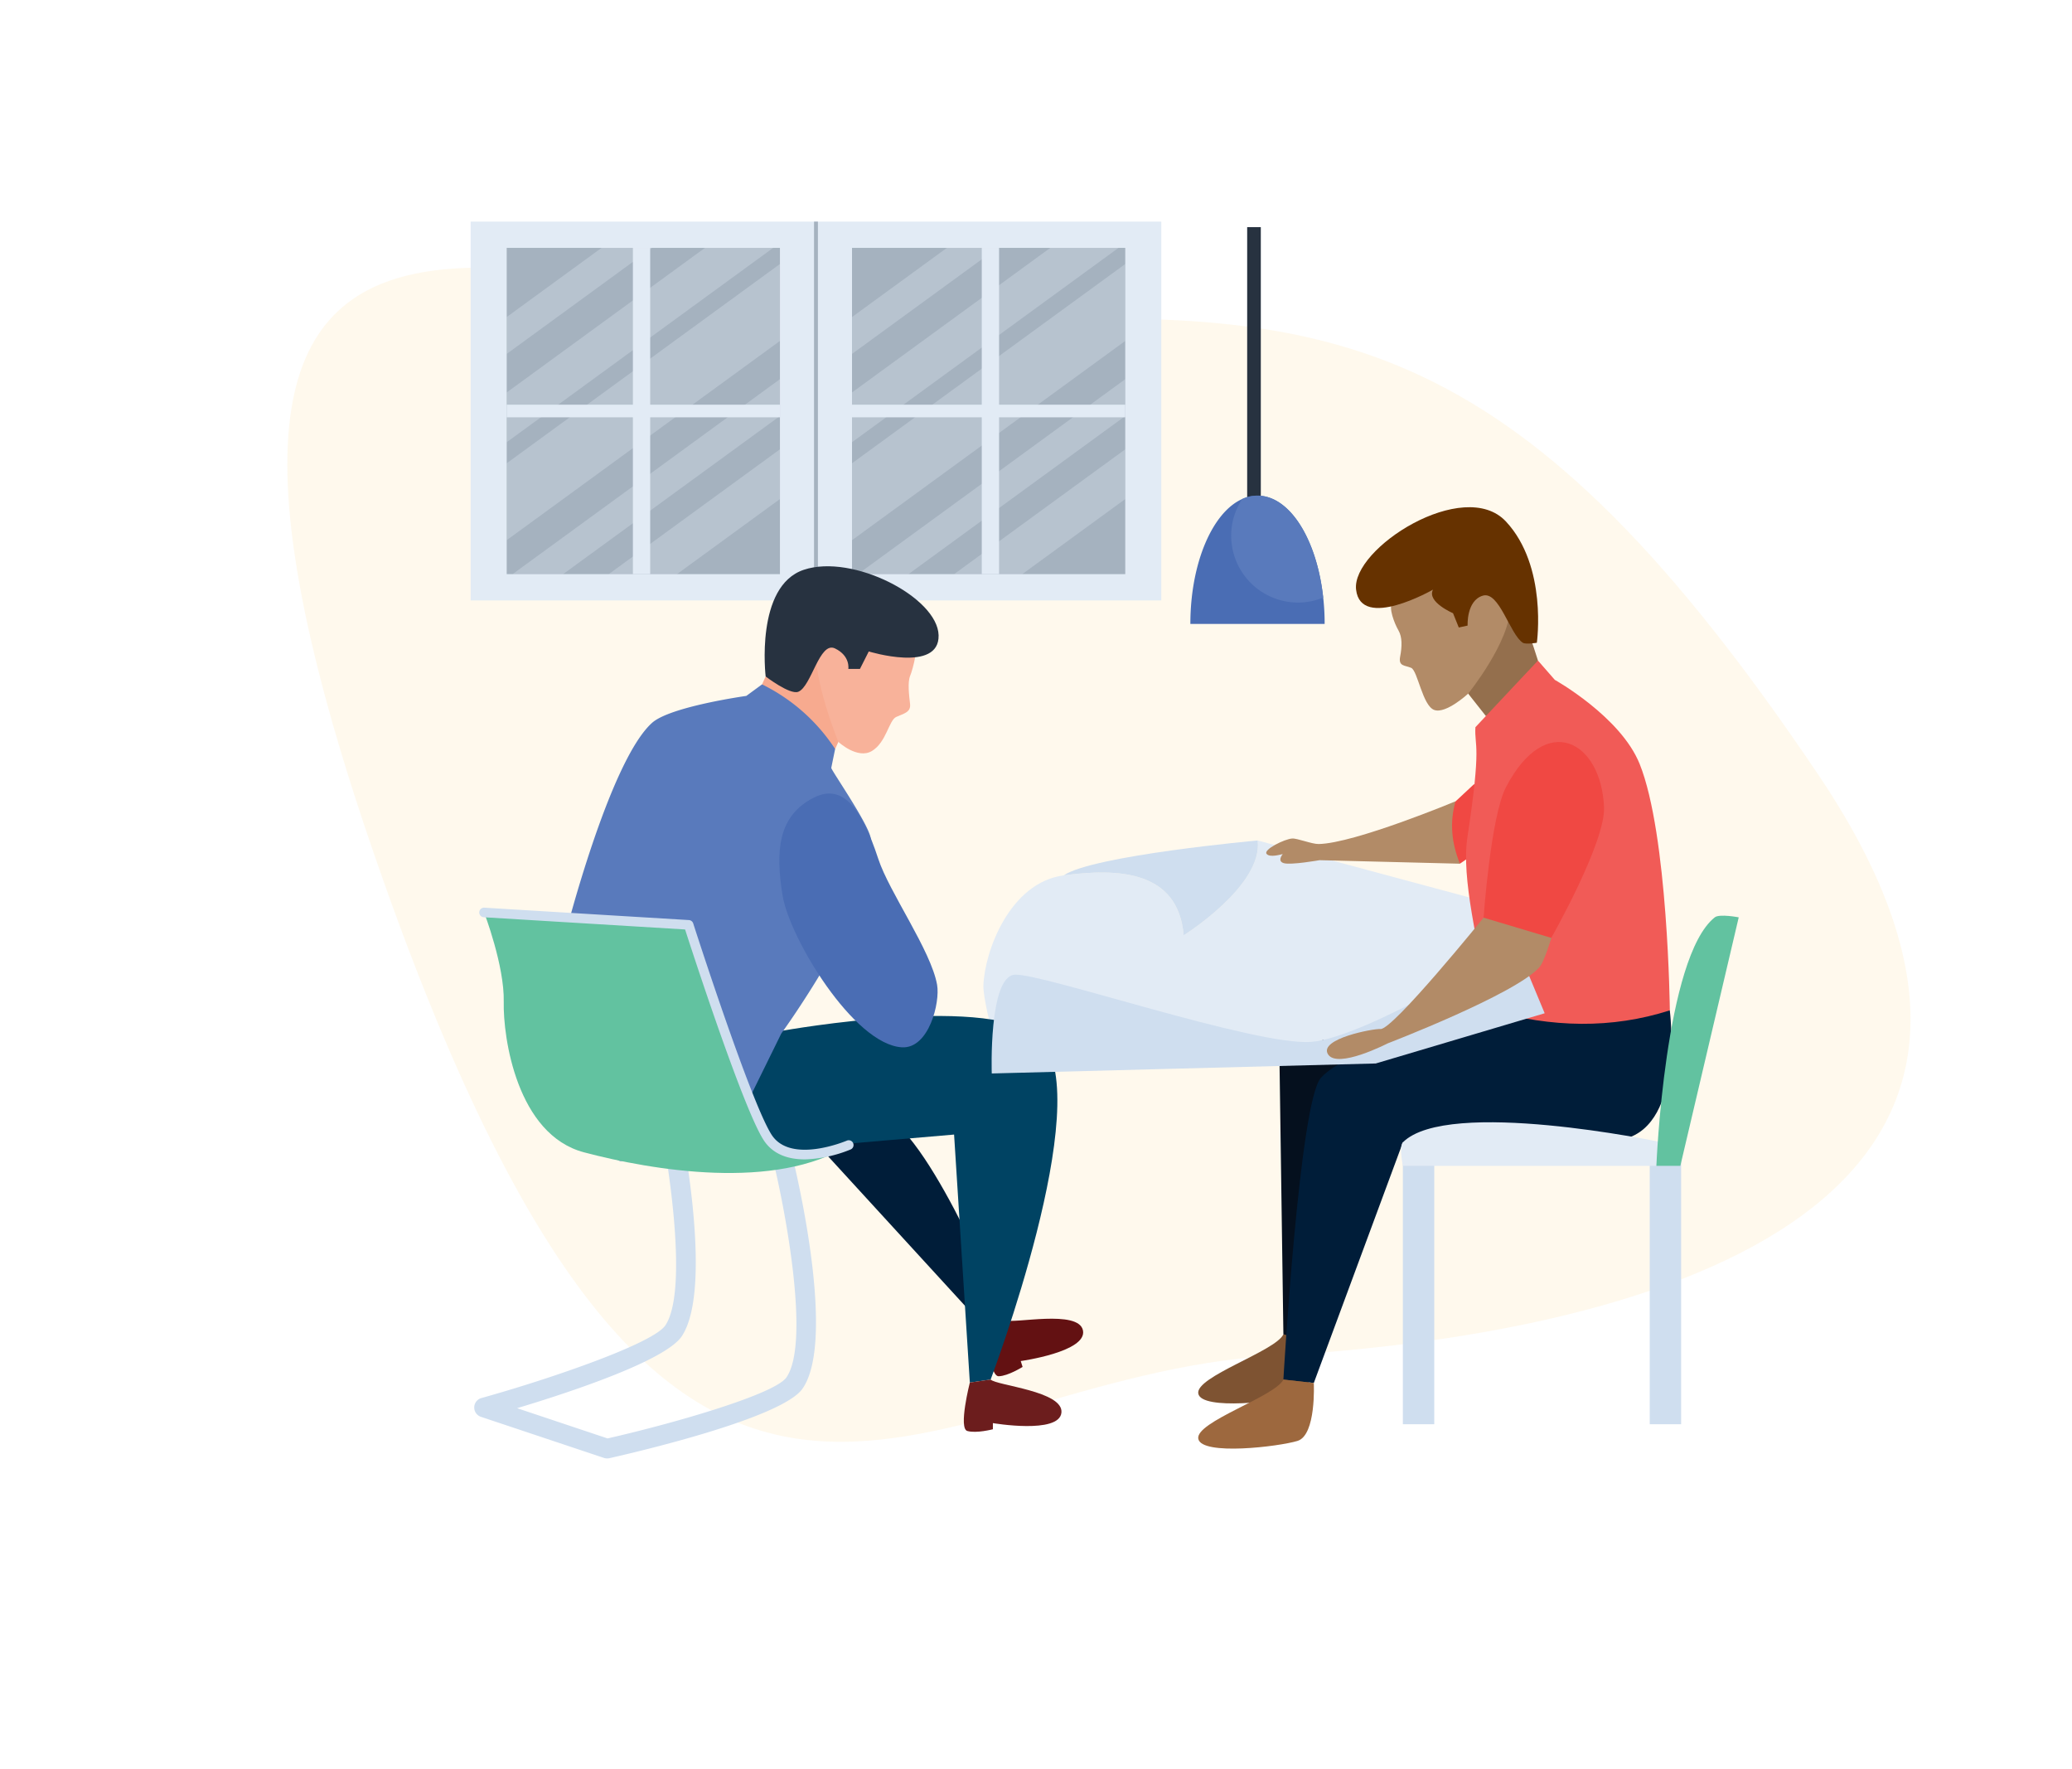 <?xml version="1.0" encoding="utf-8"?>
<svg xmlns="http://www.w3.org/2000/svg" width="738.806" height="630.672" viewBox="0 0 738.806 630.672">
  <g id="Group_298" data-name="Group 298" transform="translate(-244.18 -2647)">
    <path id="Path_474" data-name="Path 474" d="M2698.4,1761.361c-117.548,52.794-343.53,3.414-132.689,254.193s245.18,104.579,362.728,51.785,262.067-154.44,107.462-262.961S2815.95,1708.567,2698.4,1761.361Z" transform="matrix(0.934, 0.358, -0.358, 0.934, -1297.018, 151.077)" fill="#ffc046" opacity="0.1"/>
    <g id="Group_297" data-name="Group 297">
      <g id="Group_294" data-name="Group 294">
        <g id="Group_210" data-name="Group 210" transform="translate(411 2724.206)">
          <rect id="Rectangle_415" data-name="Rectangle 415" width="246.261" height="135.045" transform="translate(1 1.794)" fill="#e2ebf5"/>
          <rect id="Rectangle_416" data-name="Rectangle 416" width="1.378" height="135.045" transform="translate(123.441 1.794)" fill="#a5b2bf"/>
          <rect id="Rectangle_417" data-name="Rectangle 417" width="97.432" height="116.309" transform="translate(13.851 11.162)" fill="#a5b2bf"/>
          <g id="Group_206" data-name="Group 206" transform="translate(13.851 11.162)" opacity="0.3">
            <path id="Path_835" data-name="Path 835" d="M54.661,3.12,2.819,40.924V27.776L36.639,3.12Z" transform="translate(-2.819 -3.12)" fill="#e2ebf5"/>
            <path id="Path_836" data-name="Path 836" d="M98.443,9.745V22.886L21.14,79.242H3.117Z" transform="translate(-1.012 37.06)" fill="#e2ebf5"/>
            <path id="Path_837" data-name="Path 837" d="M97.828,3.12,2.819,72.4V54.665L73.51,3.12Z" transform="translate(-2.819 -3.12)" fill="#e2ebf5"/>
            <path id="Path_838" data-name="Path 838" d="M69,13.284V31.017L32.3,57.779H7.971Z" transform="translate(28.427 58.523)" fill="#e2ebf5"/>
            <path id="Path_839" data-name="Path 839" d="M100.251,3.934V31.353L2.819,102.39V74.971Z" transform="translate(-2.819 1.817)" fill="#e2ebf5"/>
          </g>
          <rect id="Rectangle_418" data-name="Rectangle 418" width="6.168" height="116.302" transform="translate(58.847 11.162)" fill="#e2ebf5"/>
          <rect id="Rectangle_419" data-name="Rectangle 419" width="97.432" height="4.5" transform="translate(13.851 67.066)" fill="#e2ebf5"/>
          <rect id="Rectangle_420" data-name="Rectangle 420" width="97.432" height="116.309" transform="translate(136.978 11.162)" fill="#a5b2bf"/>
          <g id="Group_207" data-name="Group 207" transform="translate(136.978 11.162)" opacity="0.3">
            <path id="Path_840" data-name="Path 840" d="M72.1,3.12l-51.849,37.8V27.776L54.074,3.12Z" transform="translate(-20.247 -3.12)" fill="#e2ebf5"/>
            <path id="Path_841" data-name="Path 841" d="M115.871,9.745V22.886l-77.3,56.357H20.545Z" transform="translate(-18.44 37.06)" fill="#e2ebf5"/>
            <path id="Path_842" data-name="Path 842" d="M115.263,3.12,20.247,72.4V54.665L90.938,3.12Z" transform="translate(-20.247 -3.12)" fill="#e2ebf5"/>
            <path id="Path_843" data-name="Path 843" d="M86.426,13.284V31.017L49.717,57.779H25.4Z" transform="translate(11.005 58.523)" fill="#e2ebf5"/>
            <path id="Path_844" data-name="Path 844" d="M117.679,3.934V31.353L20.247,102.39V74.971Z" transform="translate(-20.247 1.817)" fill="#e2ebf5"/>
          </g>
          <rect id="Rectangle_421" data-name="Rectangle 421" width="6.168" height="116.302" transform="translate(183.246 11.162)" fill="#e2ebf5"/>
          <rect id="Rectangle_422" data-name="Rectangle 422" width="97.432" height="4.5" transform="translate(136.978 67.066)" fill="#e2ebf5"/>
          <g id="Group_208" data-name="Group 208" transform="translate(2.278 105.614)">
            <path id="Path_845" data-name="Path 845" d="M38.748,66.652s6.86,6.358,12,3.215,6.005-10.908,8.612-12.109,5.292-1.611,4.952-4.62-.947-7.694.028-10.039,3.455-11.714,1.583-14.052-17.267-6.429-18.27-6.563-17.132-.8-17.132-.8-9.17.268-9.17,1.2-4.952,12.583-4.952,12.583,7.63,13.72,7.828,14.257,4.083,6.9,4.755,7.9S38.748,66.652,38.748,66.652Z" transform="translate(91.091 15.016)" fill="#f8b29a"/>
            <path id="Path_846" data-name="Path 846" d="M41.762,64.628,42.921,62.1S33.68,39.682,34.952,27.17s-14.384,3.744-14.384,3.744L15.707,41.59s.975,14.624,2.381,16.5,13.254,6.825,13.522,6.825S41.762,64.628,41.762,64.628Z" transform="translate(86.918 19.569)" fill="#f7aa8f"/>
            <path id="Path_847" data-name="Path 847" d="M61.428,61.355c1.5,7.616-22.191,10.894-22.191,10.894l.657,2.091s-5.143,3.243-8.506,3.328C28,77.8,27.036,60.931,27.036,60.931l6.754-3.25C36.461,59.095,59.923,53.739,61.428,61.355Z" transform="translate(155.627 230.14)" fill="#631112"/>
            <path id="Path_848" data-name="Path 848" d="M48.538,176.1a3.511,3.511,0,0,1-1.109-.184L3.584,161.269a3.5,3.5,0,0,1,.17-6.7c24.706-6.888,61.394-19.492,65.612-25.956,8.464-12.957.643-61.139-3.087-78.611a3.511,3.511,0,0,1,6.867-1.462c1.434,6.719,13.663,66.177,2.1,83.91-5.73,8.775-39.853,20.043-58.78,25.737l32.258,10.781c24.353-5.553,59.663-15.811,63.768-21.753,8.563-12.4-.445-59.705-4.628-76.887a3.506,3.506,0,1,1,6.811-1.667c1.625,6.634,15.479,65.322,3.582,82.539-7.22,10.463-58.7,22.516-68.939,24.826A3.633,3.633,0,0,1,48.538,176.1Z" transform="translate(-1.181 161.008)" fill="#cfdeef"/>
            <path id="Path_849" data-name="Path 849" d="M19.05,62.746l56.42,61.592,6.754-3.25s-25.292-63.711-43.385-73.3c-2.875-1.526-12.985-1-12.985-1Z" transform="translate(107.193 166.734)" fill="#001d39"/>
            <path id="Path_850" data-name="Path 850" d="M73.129,79.817c-6.69,2.056-34.187,5.334-35.374-.735-1.187-6.033,27.511-15.1,30.344-21.138.17.035,10.845,1.222,10.845,1.222S79.861,77.768,73.129,79.817Z" transform="translate(220.418 234.929)" fill="#7e5332"/>
            <rect id="Rectangle_423" data-name="Rectangle 423" width="11.191" height="99.883" transform="translate(419.146 225.036)" fill="#cfdeef"/>
            <rect id="Rectangle_424" data-name="Rectangle 424" width="11.191" height="99.883" transform="translate(331.118 225.036)" fill="#cfdeef"/>
            <path id="Path_851" data-name="Path 851" d="M74.972,64.47S67.1,71.768,62.9,70.3s-5.935-14.017-8.245-15.013-4.62-.473-3.935-4.048.784-6.931-.629-9.347-3.624-8.139-2.155-9.919S68.041,18.895,68.776,19.213,91.1,30.644,91.1,30.644s.057,17.288,0,18.651-5.942,9.241-6.676,10.244S74.972,64.47,74.972,64.47Z" transform="translate(279.432 -0.012)" fill="#b28b67"/>
            <path id="Path_852" data-name="Path 852" d="M57.661,62.8l-6.316-7.99s15.02-18.531,15.02-31.085,9.863,19.3,9.863,19.3-3.349,13.148-4.3,14.2C67.206,62.477,60.162,61.954,57.661,62.8Z" transform="translate(303.059 9.647)" fill="#946f4d"/>
            <path id="Path_853" data-name="Path 853" d="M198.227,89.726c.6,0-31.538,18.051-31.538,18.051l-64.6,1.971L49.935,101.4,29.814,100.8s-3.073-11.989-2.932-16.073c.424-12.145,9.368-36.695,28.641-39.267S96.33,43.634,98.3,66.836c0,0,28.351-17.74,26.38-33.813L204.74,54.557l12.074,15.522S197.612,89.726,198.227,89.726Z" transform="translate(154.665 83.786)" fill="#e2ebf5"/>
            <path id="Path_854" data-name="Path 854" d="M110.264,53.287,60.16,52.03s-10.244,1.823-12.766,1.053c-2.247-.706-.706-2.741-.353-3.229-.7.141-4.635,1.335-5.751-.071-1.265-1.547,6.521-5.334,9.121-5.475,1.752-.141,7.051,2.013,9.467,1.964,12.773-.233,48.769-15.225,48.769-15.225s2.459,7.581,2.6,8.068C111.451,39.61,110.264,53.287,110.264,53.287Z" transform="translate(241.236 71.802)" fill="#b28b67"/>
            <path id="Path_855" data-name="Path 855" d="M58.355,30.182l-6.592,6.146c-2.155,7.524-1.392,14.907,1.575,22.191l2.939-2.006S66.536,37.72,66.536,37.289,58.355,30.182,58.355,30.182Z" transform="translate(298.125 66.556)" fill="#f04843"/>
            <path id="Path_856" data-name="Path 856" d="M41.826,52.353l1.364,95.673,6.924,1.639s20.206-51.892,22.593-58.1,7-32.788,4.3-35.494S57.651,43.014,57.277,43.091,41.826,52.353,41.826,52.353Z" transform="translate(245.327 144.847)" fill="#05101e"/>
            <path id="Path_857" data-name="Path 857" d="M163.726,98.315c-21.258,5.546-79.077,1.194-79.077,1.194L52.864,185.341l-10.845-1.222S47.742,85.055,55.393,76.563C66.266,64.425,115.946,52.5,115.946,52.5l26.38-12.7L179.8,52.5S184.991,92.769,163.726,98.315Z" transform="translate(246.498 124.869)" fill="#001d39"/>
            <path id="Path_858" data-name="Path 858" d="M82.888,30.826l-6.012-6.881L54.572,47.7c-.4,7.326,2.331,5.249-2.854,39.26C49.513,101.4,55.363,124.415,60,148.64c21.76,6.125,43.1,6.676,63.9,0,0,0-.636-62.68-10.767-87.852C106.35,43.924,82.888,30.826,82.888,30.826Z" transform="translate(302.41 28.729)" fill="#f15b57"/>
            <path id="Path_859" data-name="Path 859" d="M73.71,66.842c-1.971-23.2-23.5-23.957-42.778-21.378,10.442-7.128,69.158-12.441,69.158-12.441C102.061,49.1,73.71,66.842,73.71,66.842Z" transform="translate(179.256 83.78)" fill="#cfdeef"/>
            <path id="Path_860" data-name="Path 860" d="M73.129,82.1c-6.69,2.049-34.187,5.334-35.374-.742-1.187-6.033,27.511-15.1,30.344-21.131.17.028,10.845,1.222,10.845,1.222S79.861,80.042,73.129,82.1Z" transform="translate(220.418 248.763)" fill="#9d683e"/>
            <path id="Path_861" data-name="Path 861" d="M138.992,62.784H48.618s-1.484-6.917,0-8.407c15.981-15.974,91.6-.134,91.6-.134Z" transform="translate(282.521 170.023)" fill="#e2ebf5"/>
            <path id="Path_862" data-name="Path 862" d="M69.385,126.008H60.844s2.981-74.471,20.82-88.6c1.674-1.328,8.541,0,8.541,0Z" transform="translate(360.669 106.799)" fill="#62c2a0"/>
            <path id="Path_863" data-name="Path 863" d="M120.109,325.477l-7.418,1.06-5.617-88.4-36,3.087s-31.644,9.961-33.191,7.856c-1.611-2.035-25.956-16.066-25.956-17.825s5.539-21.258,5.539-21.258L34.66,195.469,46.1,201.086s76.7-13.755,92.2,3.363C157.808,225.989,120.109,325.477,120.109,325.477Z" transform="translate(64.023 -16.489)" fill="#004363"/>
            <path id="Path_864" data-name="Path 864" d="M121.368,79.962c-.94-5.391-14.207-24.374-14.073-25.059s1.371-6.719,1.371-6.719A65.777,65.777,0,0,0,82.61,25.146l-5.617,4.112s-27.094,3.773-33.6,9.6C28.147,52.508,12.4,114.609,12.4,114.609c-5.433,22.466-19.874,49.652,14.13,77.014a29.772,29.772,0,0,0,5.369,3.434H53.531c9.17-4.246,17.952-13.247,25.6-24.416L89.47,149.615S125,100.761,121.368,79.962Z" transform="translate(20.015 36.013)" fill="#597abc"/>
            <path id="Path_865" data-name="Path 865" d="M28.831,32.142c-12.823,6.5-13.642,19.068-11.092,34.865,2.437,15.112,25.363,53.107,42.538,54.117,9.651.572,13.678-16,12.554-22.3C70.669,86.634,55.713,65.729,51.869,53.966,45.652,34.947,38.764,27.112,28.831,32.142Z" transform="translate(92.206 69.421)" fill="#4a6db4"/>
            <path id="Path_866" data-name="Path 866" d="M60.694,72.059c-.855,7.715-24.437,3.695-24.437,3.695v2.19s-5.885,1.547-9.114.615c-3.271-.9.9-17.274.9-17.274l7.418-1.06C37.57,62.373,61.556,64.344,60.694,72.059Z" transform="translate(148.675 248.763)" fill="#6c1d1d"/>
            <path id="Path_867" data-name="Path 867" d="M16.2,58.473s8.612,6.613,11.608,5.461C32.534,62.112,35.367,45.8,40.92,48.477s4.755,7.3,4.755,7.3h4.147l3.144-6.224s25.236,7.757,24.9-5.758S47.278,14.615,29.814,20.436,16.2,58.473,16.2,58.473Z" transform="translate(87.711 -0.133)" fill="#273240"/>
            <path id="Path_868" data-name="Path 868" d="M224.494,62.805l-60.228,17.9L27.342,84.268s-1.187-34.5,8.181-35.211,86.064,25.49,105.747,23.95,73.023-34.738,73.023-34.738Z" transform="translate(157.187 115.602)" fill="#cfdeef"/>
            <path id="Path_869" data-name="Path 869" d="M124.244,47.941s-2.388,8.139-4.14,10.315c-8.209,9.608-54.237,27.292-54.237,27.292S47.9,94.809,44.6,89.4c-3.363-5.468,16.214-9.191,18.736-8.979,4.423.283,36.766-39.712,36.766-39.712l14.321-4.423Z" transform="translate(259.811 103.606)" fill="#b28b67"/>
            <path id="Path_870" data-name="Path 870" d="M60.127,44.129c-5.468,10.47-8,46.551-8,46.551L76.27,97.886s19.315-34.01,18.807-46.55C94.1,27.711,74.39,16.838,60.127,44.129Z" transform="translate(307.771 53.647)" fill="#f04843"/>
            <path id="Path_871" data-name="Path 871" d="M131.708,119.569s-21.308,9.213-28.98-2.784S74.61,41.072,74.61,41.072L1.679,36.656s7.291,19,7,31.856,4.776,47.328,28.6,53.644C61.674,128.627,105.794,135.974,131.708,119.569Z" transform="translate(1.84 105.82)" fill="#62c2a0"/>
            <path id="Path_872" data-name="Path 872" d="M133.857,122.61a46.679,46.679,0,0,1-16.369,3.54c-5.6,0-11.3-1.6-14.73-6.973-7.234-11.3-25.094-66.156-27.949-74.994L3.044,39.831a1.709,1.709,0,1,1,.2-3.412l72.825,4.408.127.007a1.2,1.2,0,0,1,.311.057l.155.042a1.35,1.35,0,0,1,.318.162,1.715,1.715,0,0,1,.2.141l.106.1a1,1,0,0,1,.141.155,1.728,1.728,0,0,1,.17.268,1.445,1.445,0,0,1,.106.261l.021.049c.678,2.127,20.531,63.732,27.913,75.262,6.811,10.647,26.656,2.218,26.861,2.134a1.712,1.712,0,0,1,1.356,3.144Z" transform="translate(0.369 104.347)" fill="#cfdeef"/>
          </g>
          <g id="Group_209" data-name="Group 209" transform="translate(257.625 3.772)">
            <rect id="Rectangle_425" data-name="Rectangle 425" width="4.861" height="114.776" transform="translate(20.255)" fill="#273240"/>
            <path id="Path_873" data-name="Path 873" d="M85.2,61.36H37.324c0-21.7,7.891-39.867,18.524-44.551a12.78,12.78,0,0,1,5.4-1.187c11.544,0,21.18,15.585,23.441,36.335A79.826,79.826,0,0,1,85.2,61.36Z" transform="translate(-37.324 80.093)" fill="#4a6db4"/>
            <path id="Path_874" data-name="Path 874" d="M72.187,51.957a23.481,23.481,0,0,1-9,1.78A23.824,23.824,0,0,1,39.385,29.9a23.279,23.279,0,0,1,3.963-13.091,12.78,12.78,0,0,1,5.4-1.187C60.29,15.622,69.926,31.207,72.187,51.957Z" transform="translate(-24.824 80.093)" fill="#597abc"/>
          </g>
          <path id="Path_876" data-name="Path 876" d="M313.864,64.811s-3.949.671-4.995,0c-4.635-2.988-8.407-18.567-14.285-16.786s-5.4,10.661-5.4,10.661l-3.151.685-2.049-5.094s-9.453-4.048-7.143-8.4c0,0-25.709,14.723-27.426,0s38.468-40.291,53.41-24.317S313.864,64.811,313.864,64.811Z" transform="translate(67.301 87.125)" fill="#663200"/>
        </g>
      </g>
    </g>
  </g>
</svg>
